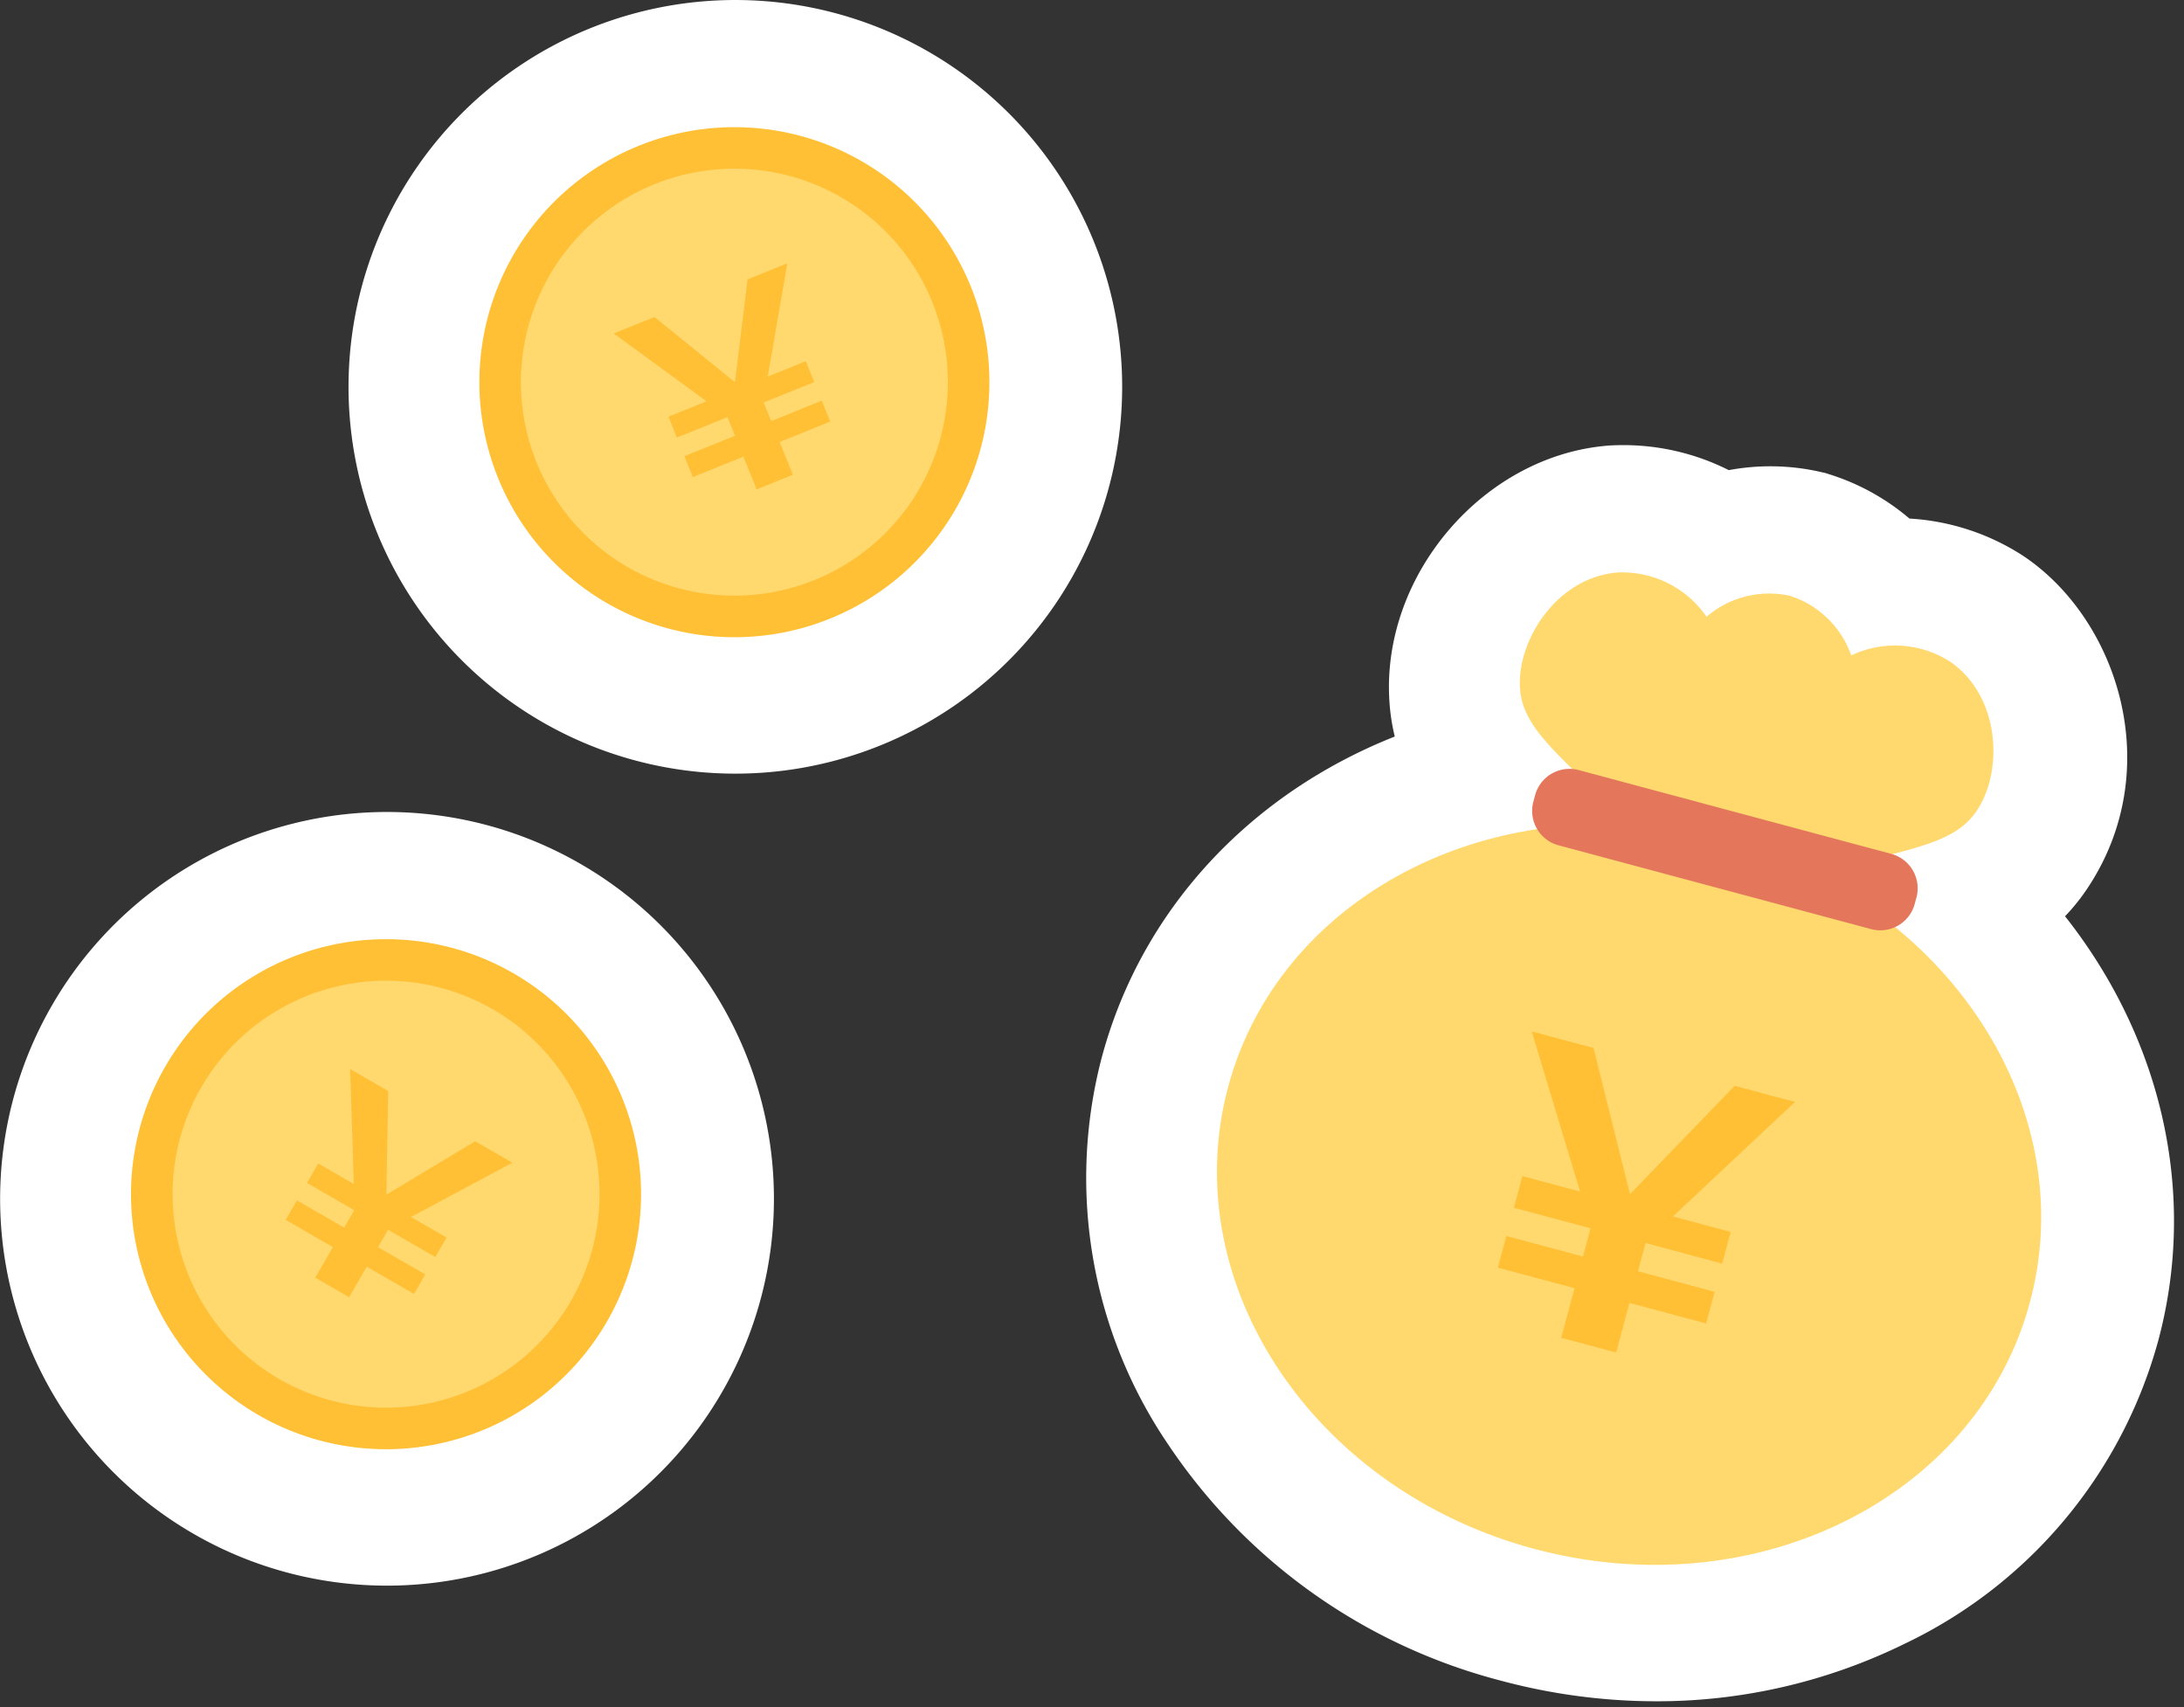 <svg xmlns="http://www.w3.org/2000/svg" xmlns:xlink="http://www.w3.org/1999/xlink" width="174" height="136" viewBox="0 0 174 136">
  <rect x="0" y="0" width="174" height="136" fill="#333333" stroke="none"/>
  <defs>
    <clipPath id="clip-path">
      <rect id="長方形_2656" data-name="長方形 2656" width="174" height="136" transform="translate(-17317 -19855)" fill="#ff3c00" stroke="#707070" stroke-width="1"/>
    </clipPath>
    <clipPath id="clip-path-2">
      <rect id="長方形_2653" data-name="長方形 2653" width="173.203" height="135.548" fill="none"/>
    </clipPath>
    <clipPath id="clip-path-3">
      <rect id="長方形_1378" data-name="長方形 1378" width="66.132" height="78.607" fill="none"/>
    </clipPath>
    <clipPath id="clip-path-4">
      <rect id="長方形_1416" data-name="長方形 1416" width="40.635" height="40.635" fill="none"/>
    </clipPath>
  </defs>
  <g id="マスクグループ_953" data-name="マスクグループ 953" transform="translate(17317 19855)" clip-path="url(#clip-path)">
    <g id="グループ_2686" data-name="グループ 2686" transform="translate(-18352 -21090)">
      <g id="グループ_2683" data-name="グループ 2683" transform="translate(1035 1235)">
        <g id="グループ_2682" data-name="グループ 2682" clip-path="url(#clip-path-2)">
          <path id="パス_22385" data-name="パス 22385" d="M164.52,73a15.954,15.954,0,0,0,1.793-2.236c6.248-9.382,2.516-21.183-4.889-26.318l-.147-.1-.151-.1a18.606,18.606,0,0,0-9-2.932,18.234,18.234,0,0,0-6.267-3.49l-.431-.138-.442-.1a18.056,18.056,0,0,0-7.254-.13,18.658,18.658,0,0,0-8.431-1.993q-.43,0-.864.02l-.182.008-.181.015c-9.9.815-18.019,10.319-17.381,20.341a16.024,16.024,0,0,0,.429,2.834c-11.583,4.59-20.2,13.834-23.343,25.562a37.794,37.794,0,0,0,5.39,30.987A45.661,45.661,0,0,0,119.577,133.9a47.8,47.8,0,0,0,12.364,1.643h0a44.737,44.737,0,0,0,19.838-4.6,37.8,37.8,0,0,0,20.17-24.134c3.134-11.693.3-24.034-7.429-33.812" fill="#fff"/>
          <path id="パス_22386" data-name="パス 22386" d="M87.159,19.273A30.818,30.818,0,1,0,58.613,61.637h0A30.818,30.818,0,0,0,87.159,19.273" fill="#fff"/>
          <path id="パス_22387" data-name="パス 22387" d="M46.239,68.821a30.819,30.819,0,1,0,11.28,42.1,30.789,30.789,0,0,0-11.28-42.1" fill="#fff"/>
        </g>
      </g>
      <g id="グループ_1459" data-name="グループ 1459" transform="translate(1.756 -2182)">
        <g id="グループ_1441" data-name="グループ 1441" transform="matrix(0.966, 0.259, -0.259, 0.966, 1143.881, 3455.898)">
          <g id="グループ_1440" data-name="グループ 1440" transform="translate(0 0)" clip-path="url(#clip-path-3)">
            <path id="パス_19231" data-name="パス 19231" d="M40.149,20.842a18.521,18.521,0,0,0,3.623-1.694c4.851-2.624,7.278-3.936,8.135-6.478,1.22-3.615-.55-9.267-5.117-10.905a8.14,8.14,0,0,0-7.752,1.557A7.637,7.637,0,0,0,33.108,0a7.656,7.656,0,0,0-6,3.333,8.152,8.152,0,0,0-7.769-1.568C14.776,3.4,13.005,9.054,14.225,12.67c.858,2.541,3.283,3.854,8.136,6.478a18.489,18.489,0,0,0,3.623,1.694C11.126,23.708,0,35.395,0,49.384,0,65.523,14.8,78.606,33.066,78.606S66.132,65.523,66.132,49.384c0-13.99-11.127-25.676-25.983-28.543m-2.5-.608a4.334,4.334,0,0,0,.4.259c-.2-.027-.4-.045-.6-.068.069-.061.133-.13.2-.191m-9.184.012c.064.059.125.126.19.183-.188.022-.378.039-.566.064a4.172,4.172,0,0,0,.376-.247" transform="translate(0 0)" fill="#ffd86e"/>
            <path id="パス_19232" data-name="パス 19232" d="M43.136,20.863H17.357a2.836,2.836,0,0,1-2.836-2.836v-.532a2.836,2.836,0,0,1,2.836-2.836H43.136a2.836,2.836,0,0,1,2.836,2.836v.532a2.836,2.836,0,0,1-2.836,2.836" transform="translate(3.078 3.107)" fill="#e4765c"/>
            <path id="パス_19233" data-name="パス 19233" d="M40.035,32.05h-4.97L29.276,42.493h-.063L23.425,32.05h-5.1l7.027,11.326H20.594v2.611h6.323v2.328H20.594v2.611h6.323v4.089h4.53V50.925h6.323V48.314H31.447V45.986h6.323V43.376H33.008Z" transform="translate(3.885 6.793)" fill="#ffc036"/>
          </g>
        </g>
        <g id="グループ_1450" data-name="グループ 1450" transform="translate(1065.305 3436.223) rotate(-22)">
          <g id="グループ_1449" data-name="グループ 1449" transform="translate(0 0)" clip-path="url(#clip-path-4)">
            <path id="パス_19242" data-name="パス 19242" d="M40.635,20.318A20.318,20.318,0,1,1,20.318,0,20.318,20.318,0,0,1,40.635,20.318" transform="translate(0 0)" fill="#ffc036"/>
            <path id="パス_19243" data-name="パス 19243" d="M39.119,22.111A17.008,17.008,0,1,1,22.111,5.1,17.008,17.008,0,0,1,39.119,22.111" transform="translate(-1.793 -1.793)" fill="#ffd86e"/>
            <path id="パス_19244" data-name="パス 19244" d="M34.741,20.217H31.325l-3.978,7.177H27.3l-3.978-7.177h-3.5L24.653,28H21.381v1.794h4.345v1.6H21.381v1.794h4.345V36h3.113V33.189h4.345V31.394H28.839v-1.6h4.345V28H29.912Z" transform="translate(-6.965 -7.103)" fill="#ffc036"/>
          </g>
        </g>
        <g id="グループ_1453" data-name="グループ 1453" transform="translate(1056.563 3484.389) rotate(30)">
          <g id="グループ_1449-2" data-name="グループ 1449" transform="translate(0 0)" clip-path="url(#clip-path-4)">
            <path id="パス_19242-2" data-name="パス 19242" d="M40.635,20.318A20.318,20.318,0,1,1,20.318,0,20.318,20.318,0,0,1,40.635,20.318" transform="translate(0 0)" fill="#ffc036"/>
            <path id="パス_19243-2" data-name="パス 19243" d="M39.119,22.111A17.008,17.008,0,1,1,22.111,5.1,17.008,17.008,0,0,1,39.119,22.111" transform="translate(-1.793 -1.793)" fill="#ffd86e"/>
            <path id="パス_19244-2" data-name="パス 19244" d="M34.741,20.217H31.325l-3.978,7.177H27.3l-3.978-7.177h-3.5L24.653,28H21.381v1.794h4.345v1.6H21.381v1.794h4.345V36h3.113V33.189h4.345V31.394H28.839v-1.6h4.345V28H29.912Z" transform="translate(-6.965 -7.103)" fill="#ffc036"/>
          </g>
        </g>
      </g>
    </g>
  </g>
</svg>
